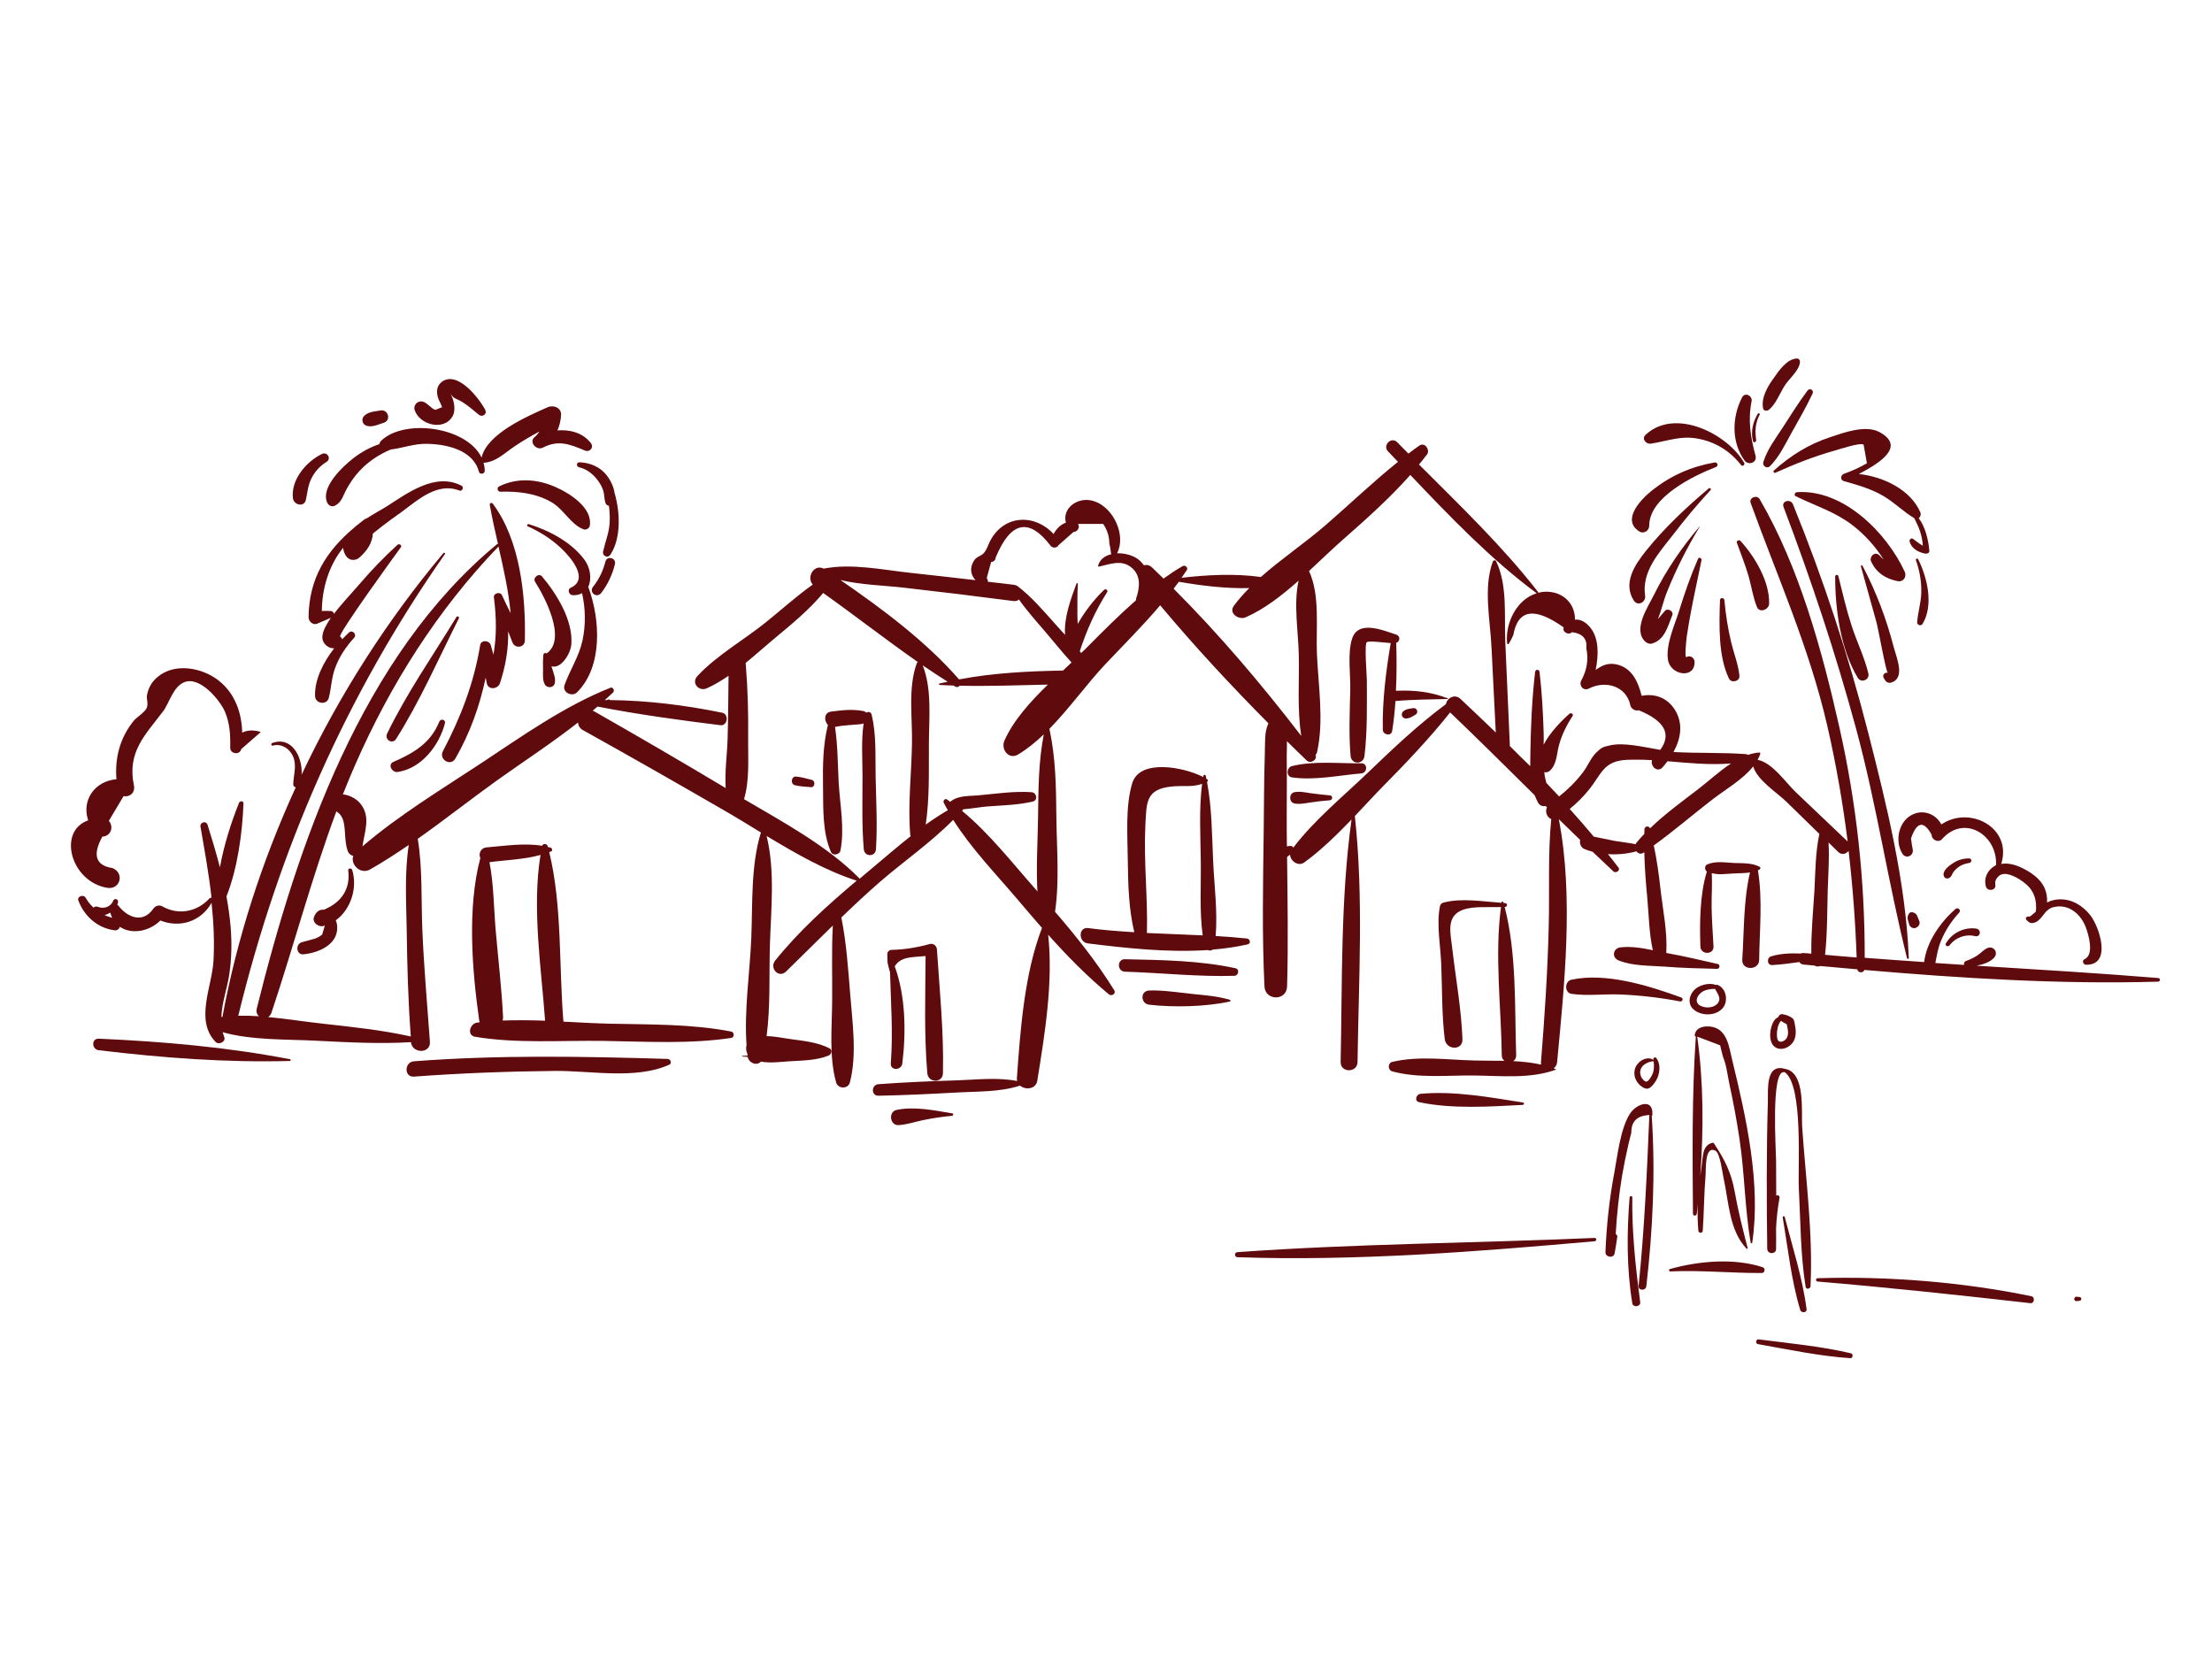 <?xml version="1.0" encoding="utf-8"?>
<!-- Generator: Adobe Illustrator 24.0.1, SVG Export Plug-In . SVG Version: 6.00 Build 0)  -->
<svg version="1.1" id="Layer_1" xmlns="http://www.w3.org/2000/svg" xmlns:xlink="http://www.w3.org/1999/xlink" x="0px" y="0px"
	 viewBox="0 0 140 105" style="enable-background:new 0 0 140 105;" xml:space="preserve">
<style type="text/css">
	.st0{fill:none;stroke:#F7941D;stroke-miterlimit:10;}
	.st1{fill:none;stroke:#E8BA5D;stroke-miterlimit:10;}
	.st2{fill:#FFFFFF;}
	.st3{fill:#231F20;}
	.st4{fill:#5F0A0D;}
</style>
<rect x="-114.07" y="-83.14" class="st0" width="345.66" height="250.45"/>
<g>
	<path class="st4" d="M68.86,59.71c2.44,0.3,5.05,0.59,7.57,0.42c0.11,0.05,0.24,0.04,0.33-0.03c0.75-0.06,1.49-0.17,2.21-0.33
		c0.22-0.05,0.15-0.35-0.05-0.37c-0.66-0.07-1.32-0.12-1.98-0.16c0.13-1.56-0.09-3.18-0.16-4.74c-0.08-1.68-0.07-3.37-0.39-5.02
		c0,0,0.01,0,0.01,0c0.07-0.03,0.06-0.13,0-0.16c-0.01-0.01-0.03-0.02-0.05-0.03c-0.01-0.07-0.03-0.13-0.04-0.2
		c-0.02-0.07-0.13-0.07-0.14,0c-0.01,0.03-0.01,0.06-0.01,0.09c-1.27-0.65-4.03-1.16-4.5,0.39c-0.45,1.48-0.29,3.41-0.28,4.94
		c0.02,1.51,0.06,3.02,0.41,4.49c-0.97-0.06-1.95-0.13-2.92-0.26C68.24,58.66,68.24,59.64,68.86,59.71z M72.49,52.26
		c0.08-1.45,0-2.31,1.66-2.48c0.79-0.08,1.27,0.06,1.93-0.17c-0.2,1.62-0.1,3.26-0.08,4.9c0.02,1.54-0.09,3.15,0.12,4.69
		c-1.17-0.06-2.35-0.09-3.53-0.15C72.65,56.79,72.38,54.53,72.49,52.26z"/>
	<path class="st4" d="M96.38,69.93c0.08,0,0.11-0.13,0.02-0.15c-2.09-0.33-4.39-0.75-6.5-0.55c-0.28,0.03-0.4,0.47-0.07,0.53
		C91.91,70.2,94.27,70.04,96.38,69.93z"/>
	<path class="st4" d="M58.69,67.92c0.05,0.63,0.98,0.65,0.99,0c0.06-2.6-0.21-5.23-0.38-7.82c-0.01-0.23-0.22-0.42-0.46-0.35
		c-0.8,0.22-1.59,0.35-2.42,0.37c-0.14,0-0.26,0.12-0.26,0.26c0.01,0.66-0.01,0.47,0.15,1.09c0,0.01,0.01,0.02,0.02,0.02
		c0.05,1.95,0.2,3.84,0.05,5.81c-0.04,0.48,0.68,0.46,0.73,0c0.24-1.99,0.21-4.24-0.48-6.14c0.38-0.64,1.16-0.57,1.95-0.65
		C58.57,62.98,58.48,65.47,58.69,67.92z"/>
	<path class="st4" d="M60.28,70.47c-1.1-0.19-2.43-0.46-3.54-0.22c-0.53,0.12-0.42,0.99,0.13,0.96c0.52-0.03,1.01-0.2,1.52-0.31
		c0.62-0.13,1.24-0.22,1.87-0.28C60.33,70.61,60.37,70.48,60.28,70.47z"/>
	<path class="st4" d="M46.29,65.29c-2.51-0.49-5.14-0.44-7.69-0.5c-0.96-0.02-1.95-0.08-2.94-0.13c-0.29-3.45-0.07-7.35-0.9-10.73
		c0.04-0.02,0.08-0.03,0.12-0.04c0.11-0.05,0.07-0.21-0.03-0.24c-0.06-0.02-0.11-0.03-0.17-0.04c-0.01-0.02-0.01-0.04-0.02-0.06
		c-0.04-0.16-0.29-0.18-0.35-0.02c-1.13-0.19-2.4,0.01-3.49,0.1c-0.42,0.03-0.54,0.41-0.42,0.68c-0.84,3.15-0.52,7.12-0.07,10.28
		c0.01,0.04,0.02,0.08,0.03,0.11c-0.05,0.01-0.11,0.01-0.16,0.02c-0.46,0.06-0.68,0.81-0.12,0.9c2.63,0.44,5.47,0.22,8.14,0.26
		c2.67,0.04,5.42,0.21,8.07-0.19C46.49,65.66,46.48,65.33,46.29,65.29z M31.81,64.59c0.02-0.07,0.03-0.13,0.03-0.21
		c-0.09-1.84-0.31-3.69-0.47-5.53c-0.12-1.41-0.12-2.88-0.39-4.28c1.02-0.14,2.19-0.17,3.23-0.46c-0.55,3.34,0.05,7.17,0.29,10.49
		C33.59,64.57,32.69,64.56,31.81,64.59z"/>
	<path class="st4" d="M42.25,67.02c-5.37-0.16-10.68-0.26-16.05,0.15c-0.62,0.05-0.63,1.02,0,0.97c2.97-0.22,5.94-0.33,8.92-0.36
		c2.29-0.02,5.1,0.56,7.23-0.39C42.55,67.31,42.44,67.02,42.25,67.02z"/>
	<path class="st4" d="M78.19,61.28c-2.26-0.49-4.69-0.52-6.99-0.57c-0.51-0.01-0.51,0.77,0,0.79c2.3,0.07,4.63,0.33,6.93,0.26
		C78.39,61.75,78.47,61.34,78.19,61.28z"/>
	<path class="st4" d="M77.84,63.28c-0.76-0.23-1.57-0.29-2.36-0.37c-0.9-0.09-1.83-0.25-2.74-0.22c-0.59,0.02-0.56,0.84,0,0.9
		c1.57,0.18,3.55,0.13,5.1-0.2C77.89,63.38,77.89,63.29,77.84,63.28z"/>
	<path class="st4" d="M55.16,45.21c-0.04-0.15-0.23-0.19-0.33-0.1c-0.05-0.05-0.11-0.1-0.21-0.11c-0.67-0.13-1.36-0.05-2.03,0.04
		c-0.44,0.06-0.45,0.58-0.19,0.84c-0.32,1.29-0.33,2.62-0.31,3.96c0.02,1.36-0.04,2.82,0.5,4.08c0.11,0.26,0.55,0.18,0.6-0.08
		c0.28-1.39-0.03-2.91-0.11-4.33c-0.06-1.18-0.06-2.35-0.23-3.5c0,0,0,0,0,0c0.55-0.12,1.09-0.12,1.65-0.18
		c0.06-0.01,0.11-0.02,0.16-0.05c-0.16,1.12-0.07,2.27-0.07,3.4c0,1.52-0.05,3.05,0.08,4.57c0.04,0.49,0.74,0.5,0.77,0
		c0.1-1.52,0.01-3.05-0.02-4.57C55.39,47.85,55.48,46.5,55.16,45.21z"/>
	<path class="st4" d="M51.38,49.36c-0.33-0.08-0.65-0.18-0.99-0.21c-0.32-0.03-0.38,0.48-0.07,0.55c0.32,0.08,0.67,0.09,1,0.12
		C51.58,49.85,51.63,49.43,51.38,49.36z"/>
	<path class="st4" d="M89.42,44.82c-0.09,0.02-0.19,0.03-0.28,0.05c-0.11,0.02-0.19,0.06-0.29,0.12c-0.11,0.07-0.16,0.21-0.11,0.33
		c0.06,0.13,0.18,0.17,0.31,0.15c0.11-0.02,0.2-0.04,0.3-0.1c0.08-0.05,0.16-0.09,0.24-0.14c0.1-0.05,0.14-0.18,0.09-0.28
		C89.63,44.84,89.53,44.8,89.42,44.82z"/>
	<path class="st4" d="M86.16,48.31c-1.41,0.02-3.03-0.17-4.4,0.18c-0.33,0.08-0.37,0.65,0,0.71c1.41,0.21,2.99-0.13,4.4-0.25
		C86.56,48.91,86.57,48.3,86.16,48.31z"/>
	<path class="st4" d="M84.17,50.34c-0.42-0.04-0.83-0.08-1.24-0.14c-0.34-0.05-0.67-0.13-1.01-0.06c-0.35,0.08-0.35,0.63,0,0.71
		c0.34,0.07,0.67-0.01,1.01-0.06c0.41-0.06,0.83-0.11,1.24-0.14C84.36,50.62,84.36,50.35,84.17,50.34z"/>
	<path class="st4" d="M109.76,55.28c0.33-0.02,0.67-0.01,1-0.06c-0.42,1.77-0.37,3.72-0.49,5.53c-0.04,0.68,1.06,0.69,1.07,0
		c0.02-1.85,0.23-3.83-0.08-5.67c0.04-0.02,0.08-0.03,0.12-0.06c0.05-0.03,0.05-0.12,0-0.15c-0.49-0.27-1.08-0.23-1.62-0.25
		c-0.58-0.03-1.17-0.14-1.71,0.09c-0.17,0.07-0.17,0.36-0.02,0.45c-0.45,1.46-0.46,3.26-0.41,4.75c0.02,0.53,0.85,0.53,0.83,0
		c-0.04-0.83-0.11-1.66-0.12-2.49c-0.01-0.71,0.05-1.44,0.01-2.16C108.79,55.39,109.28,55.3,109.76,55.28z"/>
	<path class="st4" d="M102.51,62.94c1.28,0.05,2.56,0.2,3.82,0.44c0.17,0.03,0.23-0.2,0.07-0.25c-2.03-0.74-4.77-1.6-6.95-1.12
		c-0.42,0.09-0.45,0.81,0,0.89C100.45,63.05,101.49,62.9,102.51,62.94z"/>
	<path class="st4" d="M88.35,43.72c0.05-1.01,0.05-2.02,0.02-3c0-0.01,0-0.02-0.01-0.03c0.25-0.07,0.29-0.43,0.02-0.52
		c-0.88-0.29-2.43-0.95-2.81,0.27c-0.29,0.93-0.09,2.22-0.11,3.2c-0.03,1.39-0.1,2.82,0.02,4.2c0.05,0.57,0.82,0.56,0.88,0
		c0.19-1.58,0.15-3.21,0.15-4.8c0-0.26-0.17-2.31,0-2.4c0.16-0.09,1.01,0.02,1.51,0.06c-0.3,1.77-0.54,3.69-0.5,5.49
		c0.01,0.32,0.53,0.43,0.59,0.08c0.1-0.62,0.17-1.26,0.21-1.9c1.1-0.1,2.21-0.1,3.31-0.13c0.02,0,0.02-0.03,0-0.04
		C90.55,43.78,89.49,43.67,88.35,43.72z"/>
	<path class="st4" d="M112.88,32.08c1.75,4.62,3.32,9.33,4.61,14.1c1.29,4.78,2.01,9.68,3.21,14.47c0.02,0.06,0.11,0.05,0.11-0.01
		c-0.19-4.8-1.39-9.64-2.57-14.27c-1.26-4.93-2.84-9.73-4.76-14.45C113.33,31.55,112.74,31.7,112.88,32.08z"/>
	<path class="st4" d="M120.55,36.18c-1.14-2.46-3.88-5.23-6.82-5.03c-0.13,0.01-0.21,0.2-0.07,0.26c1.21,0.59,2.47,0.98,3.56,1.81
		c0.81,0.62,1.47,1.36,2,2.2c-0.09-0.08-0.18-0.17-0.27-0.27c-0.27-0.29-0.67,0.08-0.52,0.4c0.34,0.71,0.9,1.07,1.66,1.23
		C120.46,36.86,120.7,36.51,120.55,36.18z"/>
	<path class="st4" d="M119.22,42.9c0.03,0.06,0.06,0.11,0.1,0.17c0.07,0.11,0.21,0.17,0.34,0.14c0.97-0.26,0.37-1.58,0.2-2.24
		c-0.47-1.81-1.11-3.51-1.98-5.16c-0.03-0.06-0.12-0.02-0.1,0.04c0.33,1.17,0.66,2.35,0.98,3.52c0.12,0.43,0.61,3.18,0.72,3.21
		C119.28,42.54,119.12,42.73,119.22,42.9z"/>
	<path class="st4" d="M116.35,36.46c-0.03-0.11-0.2-0.09-0.2,0.03c0,2.08,0.34,4.6,1.43,6.41c0.22,0.36,0.77,0.12,0.67-0.28
		c-0.25-1.04-0.74-2.02-1.07-3.05C116.85,38.55,116.61,37.5,116.35,36.46z"/>
	<path class="st4" d="M112.37,29.92c1.21-0.55,2.46-1.04,3.74-1.4c0.37-0.1,1.6-0.52,1.84-0.38c0.07,0.39,0.14,0.79,0.21,1.18
		c-0.46,0.27-0.95,0.49-1.46,0.67c-0.21,0.08-0.24,0.39,0,0.46c0.89,0.25,1.78,0.5,2.58,0.99c0.67,0.41,1.21,0.96,1.88,1.36
		c0.12,0.27,0.27,0.53,0.36,0.82c0.1,0.3,0.16,0.61,0.18,0.92c-0.23-0.12-0.41-0.29-0.63-0.44c-0.11-0.07-0.23,0.05-0.21,0.16
		c0.11,0.46,0.56,0.7,1,0.78c0.12,0.02,0.27-0.05,0.25-0.19c-0.06-0.65-0.24-1.49-0.67-2.05c0.1-0.08,0.16-0.24,0.1-0.38
		c-0.62-1.42-2.32-2.25-3.89-2.42c1.21-0.64,3.03-1.71,1.31-2.65c-0.88-0.48-2.26,0.03-3.1,0.31c-1.38,0.45-2.53,1.17-3.6,2.13
		C112.21,29.87,112.3,29.96,112.37,29.92z"/>
	<path class="st4" d="M111.6,29.26C111.6,29.26,111.6,29.26,111.6,29.26c-0.06,0.23,0.24,0.43,0.42,0.25
		c0.59-0.59,0.97-1.4,1.37-2.12c0.46-0.82,0.93-1.63,1.33-2.48c0.1-0.22-0.18-0.38-0.32-0.19c-0.56,0.75-1.06,1.55-1.57,2.34
		C112.38,27.75,111.84,28.46,111.6,29.26z"/>
	<path class="st4" d="M104.48,28.08c1.1-0.17,1.92-0.54,3.07-0.3c1.08,0.22,1.98,0.8,2.65,1.66c0.09,0.11,0.26-0.03,0.19-0.15
		c-1.07-1.84-4.37-3.51-6.24-1.77C103.88,27.77,104.18,28.12,104.48,28.08z"/>
	<path class="st4" d="M103.76,33.64c0.27,0.17,0.62-0.05,0.62-0.36c-0.01-1.8,2.76-3.15,4.22-3.72c0.18-0.07,0.11-0.32-0.08-0.29
		c-1.48,0.26-2.77,0.83-3.95,1.76C103.89,31.57,102.58,32.9,103.76,33.64z"/>
	<path class="st4" d="M104.12,37.7c-0.22-1.53,0.87-2.7,1.75-3.83c0.76-0.99,1.55-1.94,2.39-2.85c0.07-0.07-0.03-0.17-0.11-0.11
		c-1.43,1.21-2.81,2.5-3.98,3.96c-0.72,0.9-1.46,2.03-0.77,3.13C103.65,38.4,104.18,38.12,104.12,37.7z"/>
	<path class="st4" d="M107.58,33.33c0.01-0.01-0.01-0.02-0.01-0.01c-1.14,1.34-2.11,2.76-2.89,4.33c-0.38,0.77-1.35,2.18-0.56,2.95
		c0.12,0.12,0.31,0.18,0.47,0.12c0.78-0.25,0.96-1.07,1.25-1.78c0.11-0.26-0.3-0.48-0.47-0.27c-0.14,0.17-0.3,0.34-0.44,0.52
		c0.22-0.55,0.35-1.17,0.57-1.71C106.07,36.05,106.78,34.65,107.58,33.33z"/>
	<path class="st4" d="M107.05,38.57c0.2-1.04,0.43-2.07,0.64-3.11c0.03-0.13-0.17-0.23-0.22-0.09c-0.46,1.06-0.84,2.14-1.18,3.24
		c-0.28,0.91-0.88,2.19-0.72,3.16c0.16,0.98,1.72,1.22,1.68,0.11c-0.01-0.25-0.28-0.43-0.51-0.29c-0.14,0.09-0.01-1.11,0.02-1.33
		C106.85,39.69,106.94,39.13,107.05,38.57z"/>
	<path class="st4" d="M109.14,37.99c-0.02-0.18-0.28-0.18-0.28,0c-0.05,1.55-0.12,3.54,0.57,4.96c0.15,0.31,0.7,0.17,0.66-0.18
		c-0.07-0.72-0.35-1.4-0.52-2.11C109.36,39.78,109.22,38.89,109.14,37.99z"/>
	<path class="st4" d="M111.2,38.42c0.17,0.4,0.76,0.16,0.77-0.21c0.04-1.4-0.91-2.99-1.82-3.98c-0.09-0.09-0.27,0-0.22,0.13
		c0.25,0.68,0.52,1.37,0.73,2.07C110.85,37.08,110.94,37.78,111.2,38.42z"/>
	<path class="st4" d="M25.17,48.86c1.5-0.22,2.63-1.68,2.99-3.08c0.06-0.24-0.27-0.32-0.36-0.1c-0.54,1.35-1.63,1.99-2.9,2.54
		C24.51,48.4,24.82,48.91,25.17,48.86z"/>
	<path class="st4" d="M25.07,46.77c1.52-2.41,2.69-5.09,3.97-7.63c0.05-0.1-0.09-0.18-0.15-0.09c-1.48,2.43-3.15,4.82-4.39,7.38
		C24.32,46.82,24.84,47.13,25.07,46.77z"/>
	<path class="st4" d="M21.72,34.67c0.01,0.16,0.06,0.33,0.17,0.5c0.19,0.32,0.6,0.35,0.87,0.11c0.52-0.47,0.8-0.94,0.84-1.51
		c0.72-0.6,1.71-1.29,1.82-1.37c1.03-0.76,2.27-1.9,3.66-1.35c0.18,0.07,0.3-0.22,0.13-0.31c-1.65-0.85-3.38,0.44-4.75,1.32
		c-0.3,0.19-0.79,0.45-1.27,0.76c-0.03,0.01-0.06,0.01-0.09,0.03c-0.14,0.11-0.28,0.21-0.41,0.32c-0.1,0.07-0.19,0.15-0.28,0.23
		c-1.75,1.47-2.86,3.21-2.88,5.67c0,0.25,0.27,0.51,0.53,0.41c0.32-0.13,0.58-0.25,0.88-0.38c-0.1,0.15-0.19,0.29-0.27,0.44
		c-0.23,0.41-0.46,0.94-0.01,1.32c0.15,0.13,0.33,0.18,0.49,0.17c-0.69,0.89-1.24,1.98-1.21,3.02c0.01,0.49,0.74,0.61,0.87,0.12
		c0.16-0.63,0.17-1.27,0.4-1.89c0.26-0.72,0.69-1.35,1.2-1.91c0.2-0.22-0.11-0.54-0.33-0.33c-0.14,0.13-0.28,0.27-0.42,0.42
		c-0.03-0.07-0.07-0.13-0.13-0.17c-0.18-0.12,3.5-5.19,3.84-5.65c0.09-0.13-0.1-0.25-0.21-0.16c-0.88,0.8-1.69,1.65-2.46,2.55
		c-0.49,0.57-1.08,1.18-1.56,1.82c-0.02-0.09-0.1-0.18-0.21-0.18c-0.19-0.01-0.37,0-0.56,0C20.38,37.22,20.83,35.76,21.72,34.67z"/>
	<path class="st4" d="M36.93,33.5c0.15,0.06,0.38-0.06,0.4-0.23c0.18-1.15-1.31-2.08-2.23-2.47c-1.13-0.49-2.4-0.57-3.52-0.01
		c-0.16,0.08-0.08,0.34,0.09,0.33c1.12-0.03,2.22,0.09,3.21,0.65C35.68,32.22,36.11,33.19,36.93,33.5z"/>
	<path class="st4" d="M36.16,40.78c0.12-1.51-0.93-3.2-1.85-4.29c-0.2-0.25-0.61,0.07-0.44,0.34c0.6,0.94,2.03,3.63,0.72,4.53
		c0,0,0,0,0,0c-0.07-0.06-0.19-0.03-0.2,0.08c-0.03,0.33-0.03,0.66-0.02,0.99c0,0.31-0.04,0.62,0.12,0.9
		c0.14,0.24,0.56,0.21,0.62-0.08c0.07-0.32-0.06-0.59-0.15-0.9c-0.02-0.06-0.04-0.12-0.06-0.18C35.49,42.36,36.11,41.4,36.16,40.78z
		"/>
	<path class="st4" d="M36.52,43.82c1.64-1.63,1.48-4.62,0.71-6.68c0.24-0.49,0.13-1.21-0.23-1.7c-0.83-1.13-2.23-1.86-3.54-2.27
		c-0.08-0.02-0.14,0.1-0.06,0.14c0.8,0.36,1.54,0.83,2.17,1.44c0.56,0.54,1.74,1.91,0.55,2.45c-0.24,0.11-0.1,0.47,0.13,0.47
		c0.24,0.01,0.44-0.04,0.59-0.13c0.22,1,0.24,2.01,0.02,3.03c-0.23,1.01-0.79,1.84-1.13,2.79C35.57,43.82,36.2,44.13,36.52,43.82z"
		/>
	<path class="st4" d="M20.7,31.79c0.09,0.21,0.29,0.32,0.51,0.21c0.4-0.21,0.48-0.57,0.68-0.96c0.24-0.45,0.52-0.87,0.87-1.24
		c0.55-0.59,1.23-1.04,1.97-1.35c0.76-0.09,1.49-0.38,2.29-0.36c1.23,0.02,2.92,0.38,3.29,1.76c0.05,0.2,0.37,0.16,0.37-0.05
		c0-0.18-0.03-0.35-0.08-0.51c0.01,0,0.01,0,0.02,0c0.78-0.05,1.33-0.63,1.96-1.05c0.5-0.33,1.02-0.64,1.56-0.93
		c-0.08,0.13-0.18,0.25-0.3,0.35c-0.39,0.31,0.11,0.88,0.52,0.67c0.98-0.51,1.72-0.21,2.65,0.18c0.32,0.14,0.61-0.2,0.37-0.49
		c-0.52-0.64-1.31-0.84-2.1-0.78c0.13-0.29,0.21-0.61,0.23-0.97c0.03-0.48-0.5-0.66-0.86-0.49c-1.22,0.54-3.83,1.66-4.17,3.18
		c-0.95-1.98-4.95-2.48-6.38-1.04c-0.05,0.06-0.08,0.12-0.09,0.19c-0.59,0.2-1.15,0.5-1.67,0.91C21.67,29.55,20.3,30.83,20.7,31.79z
		"/>
	<path class="st4" d="M19.36,31.63c0.1-0.45,0.13-0.91,0.34-1.33c0.22-0.45,0.55-0.81,0.97-1.07c0.32-0.2,0.04-0.66-0.29-0.5
		c-0.99,0.48-1.98,1.63-1.84,2.8C18.58,31.95,19.25,32.14,19.36,31.63z"/>
	<path class="st4" d="M36.64,29.57c0.54,0.13,0.93,0.46,1.25,0.91c0.13,0.19,0.24,0.39,0.3,0.61c0.07,0.24,0.05,0.5,0.13,0.74
		c0.03,0.1,0.12,0.17,0.22,0.18c0.05,0.38,0.07,0.76,0.04,1.15c-0.05,0.62-0.28,1.15-0.41,1.75c-0.06,0.28,0.3,0.44,0.46,0.2
		c0.7-1.07,0.61-2.69,0.28-3.87c0-0.01-0.01-0.01-0.01-0.01c-0.05-0.43-0.28-0.87-0.52-1.17c-0.4-0.51-1.05-0.78-1.69-0.8
		C36.49,29.23,36.45,29.52,36.64,29.57z"/>
	<path class="st4" d="M38.06,37.52c0.41-0.54,0.7-1.16,0.86-1.82c0.09-0.39-0.5-0.55-0.6-0.16c-0.15,0.58-0.4,1.12-0.78,1.59
		C37.25,37.49,37.77,37.9,38.06,37.52z"/>
	<path class="st4" d="M28.64,26.35c0.21-0.35,0.11-0.92-0.05-1.27c-0.13-0.3-0.03-0.06,0.08,0.04c0.12,0.11,0.43,0.22,0.57,0.31
		c0.38,0.24,0.73,0.54,1.07,0.82c0.22,0.18,0.54-0.04,0.4-0.31c-0.39-0.74-1.76-2.51-2.75-1.77c-0.34,0.26-0.35,0.66-0.23,1.03
		c0.03,0.09,0.08,0.18,0.12,0.27c0.05,0.1,0.09,0.2,0.13,0.3c-0.14,0.06-0.28,0.11-0.42,0.17c-0.25-0.05-0.5-0.44-0.8-0.52
		c-0.31-0.09-0.61,0.21-0.52,0.52C26.53,26.88,28.09,27.31,28.64,26.35z"/>
	<path class="st4" d="M23.12,26.91c0.36,0.19,0.8-0.04,1.16-0.15c0.5-0.15,0.29-0.88-0.21-0.78c-0.37,0.07-0.85,0.08-1.08,0.42
		C22.88,26.56,22.95,26.82,23.12,26.91z"/>
	<path class="st4" d="M18.36,67.04c-4-0.77-8.04-1.12-12.11-1.3c-0.48-0.02-0.45,0.68,0,0.73c4.02,0.48,8.04,0.79,12.09,0.68
		C18.41,67.15,18.42,67.06,18.36,67.04z"/>
	<path class="st4" d="M136.6,61.9c-3.83-0.31-7.67-0.54-11.5-0.78c0.43-0.08,0.87-0.23,1.12-0.52c0.28-0.33-0.06-0.77-0.45-0.59
		c-0.23,0.11-0.41,0.32-0.62,0.46c-0.23,0.15-0.46,0.26-0.72,0.35c-0.11,0.04-0.15,0.15-0.12,0.25c-0.61-0.04-1.22-0.08-1.82-0.12
		c0.09-0.46,0.16-0.92,0.35-1.38c0.27-0.67,0.67-1.28,1.16-1.81c0.14-0.15-0.07-0.36-0.23-0.23c-0.95,0.82-1.83,2.07-1.99,3.36
		c-1.25-0.08-2.51-0.18-3.76-0.27c0.01-4.91-0.52-9.78-1.6-14.57c-1.09-4.84-2.53-10.14-5.05-14.46c-0.17-0.29-0.69-0.1-0.57,0.24
		c1.71,4.71,3.7,9.14,4.84,14.06c0.56,2.43,0.99,4.89,1.3,7.37c-1.1-1.04-2.19-2.09-3.29-3.13c-0.65-0.62-1.47-1.86-2.41-2.04
		c0.07-0.12,0.13-0.25,0.17-0.38c0.01-0.04-0.02-0.09-0.06-0.08c-0.24,0.01-0.48,0.07-0.72,0.15c-0.04-0.03-0.08-0.05-0.13-0.05
		c-1.5-0.11-3.01-0.05-4.51-0.13c-0.02,0-0.05-0.01-0.07-0.01c0.45-0.82,0.63-1.77,0.1-2.64c-0.49-0.81-1.31-1.07-2.12-0.91
		c-0.21-0.85-0.58-1.72-1.51-1.97c-0.6-0.16-1,0.05-1.4,0.33c0.19-0.92,0.22-1.98-0.33-2.67c-0.29-0.36-0.63-0.55-0.98-0.51
		c0.02-0.95-0.68-1.75-1.78-1.77c-0.19,0-0.37,0.02-0.55,0.07c0.01-0.02,0.01-0.05-0.01-0.06c-2.24-2.88-4.93-5.46-7.53-8.06
		c0.16-0.19,0.31-0.38,0.46-0.58c0.03-0.02,0.05-0.05,0.06-0.08c0,0,0,0,0.01-0.01c0,0,0,0,0,0c0.16-0.29-0.17-0.77-0.52-0.52
		c-0.23,0.16-0.46,0.33-0.68,0.5c-0.24-0.24-0.48-0.48-0.71-0.72c-0.37-0.38-0.95,0.2-0.58,0.58c0.21,0.22,0.42,0.44,0.63,0.66
		c-1.57,1.26-3.04,2.67-4.55,3.98c-1.27,1.11-2.81,2.14-4.13,3.31c-1.62-0.23-3.39-0.14-5.02,0.05c0.11-0.16,0.22-0.32,0.33-0.48
		c0.11-0.16-0.1-0.35-0.26-0.26c-0.42,0.24-0.82,0.51-1.21,0.79c-0.24-0.23-0.48-0.47-0.72-0.7c-0.17-0.16-0.36-0.19-0.52-0.14
		c-0.11-0.15-0.24-0.29-0.39-0.4c-0.32-0.23-0.83-0.38-1.31-0.36c0.59-1.13-0.22-2.88-1.43-3.29c-1-0.35-2.06,0.4-1.81,1.35
		c-0.35,0.13-0.58,0.37-0.78,0.72c-1.15-1.27-3.12-1.26-4.01,0.43c-0.17,0.33-0.19,0.52-0.4,0.77c-0.19,0.22-0.46,0.21-0.63,0.49
		c-0.29,0.46-0.2,0.9,0.1,1.23c-1.36-0.16-2.73-0.31-4.09-0.46c-1.78-0.19-3.74-0.62-5.52-0.27c-0.6-0.31-1.11,0.53-0.69,1.01
		c-1.03,0.73-1.98,1.59-2.96,2.38c-1.4,1.13-3.13,2.1-4.35,3.42c-0.39,0.43,0.1,0.98,0.59,0.77c0.48-0.21,0.94-0.49,1.39-0.8
		c-0.02,1.33-0.02,2.66-0.06,3.99c-0.03,1.02-0.19,2.09-0.12,3.12c-2.75-1.65-5.52-3.26-8.31-4.85c-0.04-0.02-0.07-0.03-0.11-0.05
		c0.1-0.09,0.21-0.17,0.31-0.26c2.56,0.5,5.19,0.86,7.78,1.18c0.45,0.06,0.55-0.7,0.11-0.79c-2.29-0.47-4.74-0.78-7.11-0.8
		c-0.01-0.03-0.04-0.05-0.08-0.04c-0.04,0.01-0.07,0.03-0.11,0.04c-0.04,0-0.09,0-0.13,0c0.17-0.16,0.35-0.32,0.52-0.48
		c0.12-0.12,0-0.37-0.17-0.3c-2.91,1.16-5.6,3.07-8.2,4.79c-2.5,1.65-5.21,3.29-7.49,5.25c0.13-0.94,0.55-1.88-0.14-2.72
		c-0.23-0.28-0.68-0.54-1.1-0.57c0.25-0.64,0.52-1.28,0.8-1.92c2.22-5.06,5.21-9.78,9.05-13.77c0.32,1.4,0.63,2.78,0.77,4.22
		c-0.19-0.37-0.37-0.75-0.55-1.14c-0.11-0.24-0.55-0.13-0.51,0.14c0.16,1.28,0.18,2.44-0.03,3.63c-0.06-0.2-0.11-0.41-0.17-0.61
		c-0.09-0.31-0.61-0.35-0.67,0c-0.39,2.4-1.23,4.57-2.36,6.72c-0.27,0.52,0.49,0.98,0.79,0.46c0.93-1.61,1.54-3.33,1.92-5.12
		c0.02,0.12,0.05,0.24,0.07,0.36c0.09,0.44,0.7,0.37,0.83,0c0.36-1.09,0.55-2.19,0.52-3.29c0.09,0.23,0.18,0.46,0.27,0.69
		c0.15,0.42,0.78,0.36,0.79-0.11c0.06-2.82-0.29-6.33-2.03-8.66c-0.07-0.09-0.21-0.04-0.19,0.08c0.15,0.84,0.33,1.66,0.52,2.47
		c-0.02,0-0.05,0-0.07,0.02c-8.55,7.08-12.6,18.93-15.2,29.39c-0.05,0.21,0.02,0.38,0.14,0.48c-0.44-0.03-0.88-0.04-1.31-0.03
		c2.58-10.57,6.82-20.28,13.08-29.22c0.04-0.05-0.05-0.12-0.09-0.07c-3.55,4.23-6.59,8.97-8.98,14.03c0.07-1.11-0.62-2.46-1.86-2
		c-0.1,0.04-0.06,0.19,0.04,0.16c0.64-0.17,1.23,0.32,1.36,0.94c0.11,0.52-0.06,1-0.07,1.52c0,0.1,0.07,0.16,0.16,0.18
		c-2.13,4.65-3.72,9.55-4.64,14.53c-0.02,0-0.05,0-0.07,0.01c0.03-0.9,0.37-1.82,0.5-2.69c0.15-1,0.17-1.98,0.09-2.99
		c-0.06-0.67-0.15-1.32-0.27-1.97c0.01-0.02,0.02-0.03,0.03-0.05c0.68-1.76,0.98-3.94,1.05-5.82c0.01-0.17-0.22-0.17-0.28-0.04
		c-0.5,1.25-0.96,2.68-1.21,4.09c-0.23-0.9-0.5-1.79-0.78-2.69c-0.09-0.29-0.5-0.17-0.45,0.12c0.26,1.49,0.53,2.99,0.7,4.5
		c-0.04-0.02-0.09-0.01-0.14,0.04c-0.77,0.85-1.97,1.07-2.97,0.5c-0.21-0.12-0.45-0.04-0.58,0.15c-0.67,0.96-1.65,0.53-2.21-0.2
		c-0.02-0.03-0.04-0.05-0.07-0.06c0.02-0.05,0.04-0.1,0.05-0.16c0.04-0.2-0.24-0.28-0.31-0.08c-0.14,0.37-0.59,0.53-0.95,0.38
		c-0.11-0.05-0.22-0.02-0.29,0.05c-0.19-0.18-0.36-0.38-0.5-0.63C5.28,56.58,4.86,56.74,4.96,57c0.38,1,1.23,1.75,2.3,1.88
		c0.17,0.02,0.28-0.09,0.33-0.22c0.73,0.5,1.86,0.3,2.56-0.4c1.23,0.49,2.57,0.07,3.24-1.12c0.13,1.23,0.19,2.46,0.12,3.7
		c-0.1,1.63-1.18,3.74,0.13,5.1c0.21,0.22,0.68-0.01,0.55-0.32c-0.04-0.1-0.07-0.2-0.1-0.29c1.86,0.52,4.03,0.44,5.95,0.54
		c2,0.1,3.98,0.21,5.97,0.09c0.08,0.74,1.25,0.74,1.2-0.02c-0.17-2.37-0.38-4.72-0.48-7.1c-0.08-1.9,0.02-3.87-0.29-5.75
		c1.7-1.2,3.36-2.51,5.02-3.7c1.68-1.2,3.47-2.36,5.12-3.66c0.02,0.19,0.11,0.37,0.33,0.49c2.99,1.66,5.96,3.36,8.92,5.07
		c0.77,0.44,1.54,0.92,2.33,1.4c-0.65,2.11-0.52,4.49-0.61,6.68c-0.09,2.19-0.46,4.57-0.3,6.78c-0.05,0.17-0.03,0.37,0.05,0.54
		c0,0.04,0.01,0.08,0.01,0.12c-0.11,0.01-0.22,0.01-0.33,0.02c-0.02,0-0.02,0.04,0,0.04c0.11,0.01,0.23,0.02,0.34,0.02
		c0.08,0.4,0.59,0.59,0.84,0.3c0.58,0.11,1.21,0.02,1.81-0.02c0.82-0.05,1.7-0.05,2.47-0.36c0.18-0.07,0.27-0.35,0.06-0.46
		c-0.74-0.38-1.62-0.47-2.44-0.58c-0.52-0.07-1.03-0.19-1.54-0.19c0.25-1.91,0.15-3.94,0.21-5.82c0.07-2.23,0.33-4.66-0.21-6.85
		c1.84,1.11,3.74,2.2,5.7,2.83c-1.84,1.55-3.67,3.2-5.16,5.06c-0.38,0.48,0.23,1.14,0.69,0.69c1-0.97,1.97-1.95,2.96-2.91
		c-0.08,1.57-0.03,3.16-0.04,4.73c-0.01,1.7-0.21,3.55,0.25,5.2c0.12,0.42,0.76,0.43,0.87,0c0.46-1.77,0.16-3.78,0.02-5.59
		c-0.13-1.62-0.24-3.26-0.56-4.85c0.8-0.77,1.61-1.53,2.45-2.26c1.49-1.29,3.22-2.49,4.63-3.92c1.14,1.81,2.68,3.4,4.05,5.01
		c0.52,0.62,1.05,1.23,1.57,1.83c-1.12,2.9-1.37,6.47-1.59,9.51c0,0.07,0,0.13,0.02,0.18c-1.25-0.25-2.61-0.08-3.88-0.04
		c-1.63,0.05-3.27,0.12-4.9,0.24c-0.46,0.03-0.48,0.74,0,0.73c1.63-0.03,3.27-0.11,4.9-0.2c1.35-0.08,2.78-0.02,4.06-0.44
		c0.34,0.29,1,0.23,1.09-0.3c0.47-2.91,1.02-6.25,0.69-9.25c1.19,1.33,2.44,2.61,3.84,3.77c0.18,0.15,0.48-0.04,0.34-0.26
		c-1.11-1.79-2.39-3.39-3.75-4.97c0-0.01,0.01-0.01,0.01-0.02c0.28-1.96,0.1-4,0.08-5.98c-0.02-1.94-0.04-3.7-0.44-5.57
		c1.26-1.29,2.39-2.87,3.53-4.08c1.16-1.23,2.38-2.44,3.48-3.74c2.15,2.57,4.48,5.08,6.85,7.47c-0.27,0.58-0.2,1.21-0.23,2.02
		C80,49.42,80,51.05,79.98,52.68c-0.04,3.24-0.11,6.52,0.05,9.76c0.05,0.91,1.4,0.92,1.43,0c0.08-2.73,0.03-5.46,0-8.2
		c0.06-0.05,0.13-0.1,0.19-0.15c0.01,0.4,0.52,0.77,0.89,0.5c1.08-0.78,2.05-1.74,3-2.72c-0.7,5.06-0.58,10.25-0.69,15.35
		c-0.01,0.69,1.06,0.69,1.07,0c0.07-5.17,0.39-10.42-0.17-15.57c0.6-0.63,1.18-1.27,1.77-1.87c1.48-1.5,2.95-3.04,4.26-4.69
		c1.8,1.72,3.57,3.48,5.35,5.24c0.06,0.15,0.13,0.31,0.21,0.46c0.11,0.21,0.31,0.26,0.48,0.22c0.03,0.03,0.06,0.06,0.09,0.09
		c-0.14,0.28,0.01,0.64,0.27,0.74c-0.22,2.25-0.1,4.57-0.16,6.82c-0.07,2.86-0.26,5.72-0.49,8.57c0,0.05,0,0.1,0.01,0.15
		c-0.58-0.13-1.17-0.19-1.77-0.22c0.11-0.07,0.19-0.18,0.19-0.36c-0.1-3.02,0.04-6.44-0.73-9.4c0.01,0,0.02,0,0.03,0
		c0.16-0.01,0.16-0.24,0-0.24c-0.03,0-0.06,0-0.1-0.01c0-0.02-0.01-0.03-0.01-0.05c-0.01-0.05-0.1-0.06-0.11,0c0,0.01,0,0.03,0,0.04
		c-1.19-0.08-2.56-0.32-3.69-0.01c-0.1,0.03-0.19,0.11-0.21,0.21c-0.24,1.15,0.04,2.56,0.08,3.74c0.06,1.56,0.03,3.14,0.22,4.69
		c0.09,0.7,1.15,0.74,1.12,0c-0.07-1.9-0.42-3.81-0.64-5.7c-0.11-1.01-0.44-2.1,0.7-2.5c0.64-0.22,1.63-0.14,2.38-0.16
		c-0.41,3.03,0.01,6.35,0.05,9.39c0,0.16,0.07,0.27,0.17,0.34c-0.64-0.01-1.28,0-1.9-0.02c-1.71-0.04-3.53-0.31-5.2,0.09
		c-0.3,0.07-0.29,0.52,0,0.6c1.66,0.45,3.49,0.24,5.2,0.26c1.7,0.02,3.51,0.22,5.13-0.36c0.03-0.01,0.03-0.04,0-0.05
		c-0.04-0.02-0.08-0.03-0.12-0.04c0.11-0.08,0.2-0.21,0.22-0.38c0.46-4.88,1.06-10.48,0.11-15.39c0.45,0.44,0.9,0.87,1.35,1.31
		c-0.05,0.21,0.04,0.49,0.28,0.58c0.16,0.07,0.34,0.12,0.51,0.17c0.44,0.41,0.87,0.83,1.31,1.24c0.16,0.15,0.47-0.06,0.32-0.25
		c-0.21-0.28-0.44-0.56-0.66-0.84c0.61,0.04,1.24-0.02,1.8-0.18c0.1,0.14,0.28,0.21,0.47,0.08c0.01-0.01,0.02-0.01,0.03-0.02
		c0.02,0.97,0.1,1.94,0.19,2.92c0.1,1.08,0.11,2.21,0.35,3.28c-0.68-0.14-1.38-0.26-2.05-0.18c-0.48,0.06-0.57,0.65-0.11,0.83
		c0.9,0.36,1.97,0.32,2.93,0.39c1.09,0.09,2.19,0.11,3.29,0.14c0.18,0.01,0.22-0.27,0.04-0.31c-1.07-0.24-2.14-0.5-3.22-0.69
		c-0.01,0-0.02,0-0.03-0.01c0.08-1.33-0.22-2.75-0.37-4.07c-0.1-0.92-0.23-1.83-0.42-2.73c1.29-0.93,2.5-1.98,3.75-2.94
		c0.78-0.6,1.88-1.23,2.54-2.06c0.28,0.89,1.47,1.62,2.1,2.23c0.7,0.68,1.39,1.36,2.09,2.04c-0.25,1.16-0.25,2.36-0.31,3.54
		c-0.08,1.34-0.22,2.7-0.2,4.04c-0.16-0.02-0.33-0.03-0.49-0.04c-0.07-0.01-0.12,0.01-0.17,0.03c-0.65-0.03-1.3,0-1.89,0.18
		c-0.29,0.09-0.25,0.57,0.07,0.55c0.57-0.03,1.14-0.11,1.72-0.19c0.06,0.09,0.15,0.15,0.28,0.16c0.23,0.02,0.45,0.04,0.68,0.06
		c0.11,0.07,0.24,0.08,0.36,0.03c0.78,0.07,1.57,0.14,2.35,0.21c0.04,0.24,0.38,0.25,0.45,0.04c6.19,0.53,12.41,0.92,18.61,0.74
		C136.74,62.1,136.73,61.91,136.6,61.9z M6.98,57.76c0.03,0.12,0.07,0.23,0.12,0.33c-0.17-0.05-0.32-0.1-0.48-0.17
		C6.75,57.88,6.87,57.83,6.98,57.76z M25.74,58.82c0.03,2.26,0.09,4.53,0.26,6.78c-1.84-0.41-3.69-0.6-5.57-0.81
		c-1.11-0.12-2.29-0.31-3.46-0.42c0.09-0.06,0.16-0.14,0.21-0.27c1.42-4.25,2.55-8.56,4.11-12.75c0.22,0.15,0.37,0.33,0.45,0.64
		c0.15,0.61,0.05,1.23,0.26,1.85c0.07,0.2,0.21,0.3,0.36,0.33c-0.2,0.55,0.46,1.2,1.06,0.86c0.83-0.47,1.64-1,2.45-1.55
		C25.6,55.24,25.71,57.07,25.74,58.82z M57.25,37.2c2.3,0.26,4.59,0.54,6.89,0.84c0.15,0.02,0.27-0.02,0.35-0.1
		c0.49,0.7,1.07,1.35,1.63,2c0.56,0.65,1.11,1.35,1.7,1.99c-0.18,0.17-0.36,0.34-0.54,0.51c-2.2,0.04-4.42,0.15-6.58,0.56
		c-2.07-2.38-4.86-4.47-7.51-6.29C54.49,37.02,55.95,37.05,57.25,37.2z M55.03,55.09c-0.21,0.17-0.42,0.35-0.63,0.53
		c0-0.01-0.01-0.03-0.02-0.04c-2.01-2.03-4.8-3.54-7.29-5c0.36-1.2,0.25-2.58,0.26-3.81c0.02-1.58-0.02-3.15-0.15-4.73
		c0-0.03-0.01-0.05-0.01-0.08c0.64-0.52,1.26-1.08,1.85-1.57c1.06-0.88,2.17-1.79,3.06-2.86c2,1.42,3.97,2.96,5.99,4.37
		c-0.03,0.02-0.06,0.05-0.07,0.09c-0.56,1.55-0.27,3.42-0.3,5.06c-0.03,1.91-0.27,3.88-0.11,5.78c0,0.03,0.02,0.06,0.03,0.09
		C56.74,53.63,55.87,54.39,55.03,55.09z M65.56,56.3c-1.49-1.68-2.93-3.54-4.67-4.98c0.03-0.03,0.06-0.07,0.08-0.1
		c0.52-0.04,1.06-0.14,1.54-0.18c0.95-0.07,1.94-0.09,2.86-0.31c0.34-0.08,0.24-0.57-0.08-0.59c-1.11-0.08-2.27,0.1-3.38,0.2
		c-0.58,0.05-1.31,0-1.77,0.41c-0.07-0.05-0.13-0.1-0.2-0.15c-0.13-0.09-0.27,0.08-0.21,0.21c0.08,0.16,0.17,0.31,0.26,0.47
		c-0.48,0.28-0.94,0.58-1.4,0.91c0.25-1.69,0.19-3.46,0.2-5.15c0.01-1.6,0.2-3.42-0.39-4.93c0.52,0.36,1.05,0.7,1.58,1.04
		c-0.17,0.04-0.35,0.07-0.52,0.11c-0.05,0.01-0.04,0.09,0.01,0.09c0.29,0.02,0.59,0.03,0.89,0.04c0.03,0.02,0.06,0.04,0.09,0.06
		c0.11,0.07,0.22,0.03,0.29-0.05c1.86,0.04,3.72-0.03,5.58-0.07c-1.13,1.1-2.19,2.28-2.75,3.55c-0.24,0.55,0.28,1.23,0.87,0.87
		c0.57-0.34,1.11-0.78,1.62-1.27c-0.33,1.74-0.34,3.4-0.36,5.21c-0.02,1.57-0.13,3.17-0.04,4.75C65.64,56.38,65.6,56.34,65.56,56.3z
		 M68.85,40.92c-0.13,0.14-0.28,0.27-0.42,0.41c-0.03-0.04-0.06-0.07-0.09-0.11c0.43-1.32,0.98-2.56,1.73-3.74
		c0.08-0.12-0.09-0.24-0.19-0.15c-0.66,0.64-1.22,1.37-1.67,2.16c-0.01-0.2-0.02-0.4-0.02-0.6c0-0.65-0.01-1.29,0.03-1.94
		c0-0.06-0.07-0.06-0.09-0.01c-0.34,0.92-0.81,2.17-0.72,3.24c-0.2-0.22-0.41-0.44-0.6-0.66c-0.76-0.85-1.52-1.75-2.43-2.44
		c-0.03-0.02-0.05-0.03-0.08-0.03c-0.05-0.02-0.1-0.04-0.16-0.04c-0.54-0.07-1.08-0.13-1.62-0.19c0.01-0.08-0.01-0.16-0.07-0.23
		c0.09-0.34,0.19-0.68,0.28-1.02c0.17-0.01,0.28-0.13,0.29-0.29c0.94-2.27,2.09-2.53,3.45-0.77c0.1,0.19,0.42,0.2,0.52,0
		c0.32-0.28,0.64-0.56,0.95-0.84c0.25,0,0.43-0.29,0.29-0.51c0.53,0,1.06,0,1.59,0c0.26,0.38,0.39,0.79,0.39,1.24
		c0.11,0.42,0.06,0.43,0.12,0.68c-0.39,0.09-0.71,0.31-0.83,0.72c-0.01,0.04,0.02,0.06,0.06,0.06c0.7-0.15,1.4-0.46,2.04,0.05
		c0.63,0.51,0.54,1.28,0.31,1.96c-0.01,0.04-0.01,0.08-0.01,0.12C70.84,38.92,69.84,39.92,68.85,40.92z M74.28,37.26
		c0.11-0.15,0.22-0.29,0.33-0.44c1.43,0.25,2.99,0.44,4.46,0.4c-0.35,0.35-0.68,0.72-0.97,1.11c-0.37,0.49,0.31,0.93,0.74,0.74
		c1.17-0.51,2.29-1.38,3.35-2.32c-0.33,1.47-0.02,3.2,0.01,4.66c0.04,1.68-0.11,3.49,0.16,5.17C79.89,43.36,77.16,40.14,74.28,37.26
		z M95.55,47.21c0-0.01,0.01-0.03,0.01-0.04c-0.1-2.19-0.19-4.38-0.29-6.57c-0.07-1.66,0.15-3.56-0.58-5.08
		c-0.05-0.1-0.18-0.06-0.21,0.03c-0.61,1.66-0.16,3.7-0.08,5.44c0.09,1.79,0.18,3.58,0.27,5.37c-0.75-0.72-1.49-1.43-2.24-2.13
		c-0.36-0.34-0.86-0.04-0.91,0.33c-1.75,1.3-3.34,2.8-4.91,4.31c-1.59,1.53-3.41,3.01-4.75,4.77c-0.05-0.07-0.13-0.12-0.25-0.1
		c-0.05,0.01-0.11,0.02-0.16,0.03c0-0.3-0.01-0.6-0.01-0.9c-0.01-1.51,0.02-3.01,0-4.52c-0.01-0.43,0.02-0.84,0.01-1.24
		c0.42,0.41,0.83,0.82,1.25,1.22c0.25,0.24,0.7-0.05,0.56-0.35c0.05-0.05,0.08-0.1,0.1-0.18c0.44-1.98,0.08-4.18-0.01-6.2
		c-0.07-1.67,0.21-3.72-0.5-5.26c0.72-0.66,1.41-1.34,2.07-1.92c1.49-1.31,3.01-2.66,4.34-4.16c2.51,2.64,5.1,5.34,8,7.49
		c-1.28,0.38-2.01,1.92-1.87,3.17c0.01,0.05,0.08,0.08,0.1,0.03c0.11-0.18,0.21-0.37,0.29-0.56c0.29-1.63,1.35-1.79,3.19-0.48
		c-0.11,0.29,0.31,0.52,0.52,0.3c0.68,0.09,0.98,0.43,0.91,1.02c0.15,0.71,0.04,1.39-0.33,2.06c-0.14,0.32,0.15,0.66,0.49,0.49
		c1.02-0.53,2.37-0.19,2.63,1.07c0.04,0.2,0.32,0.38,0.52,0.3c1.65,0.67,2.1,1.51,1.37,2.51c-1.07-0.18-2.28-0.48-3.15-0.29
		c-0.48,0.11-0.54,0.11-0.9,0.46c-0.34,0.33-0.55,0.87-0.84,1.25c-0.46,0.6-0.95,1.08-1.51,1.53c-0.27-0.29-0.54-0.58-0.81-0.86
		c-0.06-0.22-0.11-0.45-0.13-0.68c0.11,0.03,0.24,0.01,0.34-0.08c0.45-0.39,0.44-1.05,0.58-1.59c0.18-0.68,0.49-1.3,0.87-1.88
		c0.08-0.12-0.09-0.23-0.19-0.15c-0.47,0.41-1.23,1.17-1.64,1.96c0-0.26,0.01-0.52,0-0.77c-0.04-1.28-0.11-2.56-0.26-3.83
		c-0.02-0.18-0.26-0.18-0.28,0c-0.2,1.7-0.27,3.4-0.3,5.11c0,0.29-0.01,0.58-0.01,0.85C96.41,48.07,95.98,47.64,95.55,47.21z
		 M107.45,49.97c-1.02,0.78-2.09,1.56-3.02,2.46c-0.06-0.19-0.34-0.14-0.35,0.05c-0.01,0.1,0,0.2-0.01,0.3
		c-0.17,0.18-0.34,0.36-0.5,0.56c-0.02,0.03-0.03,0.06-0.05,0.09c-0.45-0.09-0.9-0.14-1.34-0.21c-0.44-0.08-0.87-0.19-1.31-0.27
		c-0.49-0.59-1-1.17-1.52-1.75c0.44-0.36,0.84-0.75,1.21-1.21c0.82-1.02,0.92-1.83,2.42-1.9c0.53-0.02,1.05-0.01,1.58,0.02
		c-0.12,0.39,0.35,0.82,0.67,0.45c0.11-0.12,0.21-0.25,0.31-0.38c1.34,0.11,2.67,0.25,4.02,0.14
		C108.8,48.82,108.08,49.49,107.45,49.97z M115.68,56.3c0.03-0.99,0.11-1.99,0.05-2.98c0.2,0.2,0.41,0.4,0.61,0.6
		c0.23,0.22,0.52,0.12,0.66-0.07c0.26,2.24,0.43,4.49,0.51,6.75c-0.67-0.05-1.34-0.11-2-0.17C115.66,59.06,115.64,57.67,115.68,56.3
		z"/>
	<path class="st4" d="M111.95,25.94c0.45-0.37,0.69-1.03,0.99-1.51c0.28-0.45,0.91-0.95,0.98-1.48c0.02-0.12-0.05-0.27-0.2-0.26
		c-0.63,0.03-1.13,0.77-1.46,1.24c-0.38,0.52-0.81,1.25-0.67,1.92C111.62,26.01,111.83,26.03,111.95,25.94z"/>
	<path class="st4" d="M111.15,27.86c-0.08-0.58-0.06-1.09,0.22-1.61c0.04-0.07-0.07-0.14-0.11-0.07c-0.31,0.5-0.47,1.15-0.31,1.73
		C110.98,28.05,111.16,27.99,111.15,27.86z"/>
	<path class="st4" d="M111.11,28.84c-0.32-1.17-0.49-2.23-0.25-3.44c0.07-0.35-0.42-0.6-0.6-0.25c-0.64,1.23-0.69,2.83,0.15,3.99
		C110.65,29.48,111.23,29.29,111.11,28.84z"/>
	<path class="st4" d="M121.68,39.49c0.72-1.19,0.3-2.94-0.28-4.1c-0.04-0.08-0.17-0.02-0.14,0.06c0.24,0.68,0.36,1.36,0.34,2.08
		c-0.02,0.64-0.22,1.24-0.26,1.87C121.34,39.58,121.6,39.63,121.68,39.49z"/>
	<path class="st4" d="M6.78,56.19c0.83,0.14,1.12-0.93,0.34-1.25c-1.07-0.16-1.28-0.83-0.64-1.99c0.53-0.02,0.74-0.61,0.41-1
		c0.31-0.52,0.62-1.04,0.93-1.56c0.41,0.07,0.74-0.23,0.66-0.66c-0.45-2.14,0.71-3.21,1.85-4.72c0.38-0.5,0.63-1.57,1.35-1.84
		c1.01-0.38,2.27,1.19,2.56,1.88c0.31,0.74,0.35,1.48,0.33,2.27c-0.01,0.4,0.61,0.49,0.7,0.09c0.39-0.34,0.79-0.69,1.18-1.03
		c0.04,0,0.05-0.06,0.01-0.07c-0.45-0.12-0.82-0.1-1.13,0.06c-0.03-1.25-0.45-2.47-1.48-3.29c-1.04-0.82-2.77-1.16-3.87-0.24
		c-0.37,0.31-0.57,0.66-0.67,1.12c-0.07,0.32,0.11,0.53-0.03,0.86C9.2,45.04,8.6,45.45,8.48,45.6c-0.89,1.08-1.22,2.38-1.11,3.72
		c-1.36,0.11-2.22,1.31-1.79,2.6C3.61,52.62,4.49,55.81,6.78,56.19z"/>
	<path class="st4" d="M22.04,55.09c0.16,1.24-0.5,2.06-1.55,2.49c-0.24-0.03-0.47,0.09-0.61,0.44c-0.15,0.36,0.27,0.67,0.59,0.59
		c0.03-0.01,0.06-0.02,0.09-0.03c-0.06,0.19-0.11,0.38-0.17,0.57c-0.19,0.16-0.41,0.26-0.65,0.31c-0.21,0.07-0.44,0.11-0.65,0.18
		c-0.4,0.12-0.34,0.79,0.1,0.76c1-0.09,2.3-0.65,2.14-1.87c-0.01-0.1-0.04-0.19-0.08-0.28c0.96-0.69,1.39-2.07,1.04-3.19
		C22.25,54.93,22.02,54.94,22.04,55.09z"/>
	<path class="st4" d="M124.62,54.33c-0.35,0-0.68,0.09-0.98,0.28c-0.24,0.15-0.66,0.45-0.63,0.76c0.01,0.18,0.19,0.29,0.35,0.2
		c0.12-0.07,0.15-0.13,0.2-0.25c0.06-0.13,0.16-0.24,0.27-0.34c0.22-0.2,0.5-0.32,0.79-0.36C124.81,54.61,124.82,54.33,124.62,54.33
		z"/>
	<path class="st4" d="M121.17,51.5c-0.99,0.36-1.29,1.71-0.76,2.54c0.23,0.35,0.72,0.12,0.65-0.27c-0.05-0.24-0.08-0.47-0.11-0.71
		c0.37-1.06,0.81-1.14,1.31-0.22c-0.01,0.32,0.43,0.52,0.65,0.27c1.42-1.6,3.53-0.25,3.42,1.65c-0.02,0.01-0.04,0.01-0.06,0.03
		c-0.48,0.27-0.73,0.79-0.58,1.32c0.09,0.32,0.63,0.27,0.6-0.08c0-0.04-0.01-0.07-0.01-0.09c-0.04-0.24,0.19-0.53,0.41-0.6
		c0.22-0.07,0.46,0,0.67,0.08c0.31,0.12,0.63,0.33,0.88,0.55c0.52,0.44,0.69,1.06,0.61,1.73c-0.21,0.19-0.39,0.34-0.43,0.32
		c-0.1-0.06-0.26,0.07-0.18,0.18c0.17,0.21,0.34,0.29,0.61,0.16c0.48-0.24,0.53-0.81,1.14-0.95c0.94-0.22,1.7,0.44,2.02,1.27
		c0.17,0.45,0.56,1.75-0.08,2.03c-0.18,0.08-0.08,0.35,0.09,0.35c1.68,0.04,0.84-2.42,0.28-3.13c-0.48-0.61-1.16-1.03-1.95-1.01
		c-0.27,0.01-0.54,0.07-0.79,0.2c0.02-0.31-0.03-0.62-0.15-0.9c-0.26-0.61-0.88-1.02-1.46-1.3c-0.4-0.19-0.86-0.32-1.29-0.24
		c0.72-2.3-2-3.72-3.79-2.5C122.55,51.57,121.84,51.25,121.17,51.5z"/>
	<path class="st4" d="M123.16,59.7c-0.09,0.15,0.13,0.26,0.23,0.13c0.38-0.5,1.01-0.73,1.62-0.58c0.34,0.08,0.42-0.43,0.06-0.48
		C124.3,58.67,123.56,59.04,123.16,59.7z"/>
	<path class="st4" d="M121.24,58.73c0.16-0.05,0.31-0.24,0.24-0.42c-0.04-0.09-0.07-0.18-0.11-0.27c-0.03-0.08-0.06-0.16-0.13-0.21
		c-0.04-0.03-0.08-0.05-0.12-0.07c-0.1-0.05-0.26-0.03-0.31,0.08c-0.01,0.03-0.02,0.06-0.04,0.08c-0.04,0.1-0.05,0.19-0.02,0.29
		c0.02,0.09,0.05,0.19,0.08,0.28C120.87,58.66,121.06,58.79,121.24,58.73z"/>
	<path class="st4" d="M108.6,62.34c-0.37-0.15-0.88-0.03-1.19,0.17c-0.49,0.33-0.69,1.04-0.16,1.43c0.5,0.37,1.34,0.36,1.77-0.12
		c0.39-0.44,0.25-1.28-0.33-1.49C108.67,62.32,108.63,62.33,108.6,62.34z M108.71,63.51c-0.25,0.29-0.74,0.31-1.06,0.16
		c-0.48-0.22-0.22-0.73,0.14-0.93c0.18-0.1,0.49-0.16,0.76-0.15C108.69,62.88,108.98,63.18,108.71,63.51z"/>
	<path class="st4" d="M109.05,66.89c0.23,0.53,0.3,1.26,0.43,1.84c0.24,1.1,0.44,2.2,0.61,3.32c0.33,2.19,0.34,4.43,0.71,6.6
		c0.01,0.05,0.1,0.05,0.1,0c0.56-3.72-0.38-7.92-1.26-11.53c-0.21-0.86-0.32-2.04-1.41-2.15c-0.43-0.04-0.89,0.07-0.97,0.53
		c-0.01,0.05,0.03,0.1,0.07,0.11c-0.25,3.7-0.21,7.51-0.18,11.21c0,0.16,0.22,0.15,0.24,0c0.03-0.21,0.05-0.43,0.07-0.65
		c-0.03,0.57-0.02,1.15,0.03,1.72c0.02,0.18,0.27,0.18,0.28,0c0.08-1.18,0.08-2.36,0.18-3.54c0.03-0.33-0.07-1.88,0.62-1.52
		c0.3,0.16,0.44,1.39,0.52,1.75c0.33,1.49,0.35,3.29,1.45,4.45c0.03,0.03,0.08,0,0.07-0.04c-0.31-1.2-0.6-2.34-0.82-3.57
		c-0.21-1.2-0.64-2.04-1.31-3.05c-0.02-0.03-0.06-0.05-0.11-0.04c-0.65,0.18-0.58,0.88-0.67,1.47c-0.03,0.21-0.06,0.43-0.09,0.64
		c0.22-2.94,0.21-5.96-0.19-8.83c0.48,0.18,0.96,0.37,1.45,0.55C108.92,66.4,108.99,66.64,109.05,66.89z"/>
	<path class="st4" d="M111.85,79.04c0.01,0.36,0.57,0.36,0.56,0c0.01-0.43,0-0.86,0-1.3c0.03-0.64,0.1-1.28,0.22-1.93
		c0.02-0.13-0.13-0.21-0.21-0.13c0-0.74-0.01-1.47-0.01-2.21c0-0.59-0.34-5.74,0.5-5.61c0.01,0,0.02-0.01,0.03-0.01
		c1.21,0.76,0.84,6.1,0.91,7.35c0.11,2.07,0.1,4.2,0.43,6.25c0.03,0.18,0.3,0.13,0.31-0.04c0.16-3.32-0.3-6.77-0.53-10.09
		c-0.06-0.94,0.23-3.46-1.09-3.67c0,0,0,0,0,0c-1.24-0.36-1.06,1.34-1.08,2.11C111.8,72.84,111.81,75.95,111.85,79.04z"/>
	<path class="st4" d="M113.56,65.82c0.14-0.33,0.1-0.69,0.03-1.03c-0.03-0.14-0.04-0.27-0.16-0.36c-0.17-0.13-0.42-0.21-0.62-0.24
		c-0.12-0.02-0.24,0.07-0.25,0.18c-0.1,0.05-0.2,0.12-0.26,0.21c-0.29,0.4-0.42,1.35,0.03,1.68
		C112.75,66.57,113.37,66.26,113.56,65.82z M112.72,64.61c0.11,0.08,0.23,0.15,0.36,0.21c0.07,0.28,0.15,0.61,0.01,0.87
		c-0.12,0.22-0.52,0.39-0.6,0.05C112.42,65.45,112.48,64.86,112.72,64.61z"/>
	<path class="st4" d="M112.83,77.06c0.33,1.93,0.54,3.97,1.11,5.85c0.06,0.21,0.43,0.18,0.4-0.05c-0.25-1.96-0.89-3.92-1.38-5.83
		C112.93,76.94,112.81,76.98,112.83,77.06z"/>
	<path class="st4" d="M104.64,67.06c0,0.01,0,0.01,0,0.02c-0.14-0.08-0.24-0.12-0.45-0.08c-0.22,0.04-0.42,0.17-0.56,0.36
		c-0.3,0.38-0.23,0.93,0.11,1.27c0.12,0.13,0.37,0.31,0.56,0.27c0.19-0.05,0.39-0.31,0.49-0.47c0.26-0.41,0.35-1.04,0.05-1.45
		C104.77,66.87,104.62,66.94,104.64,67.06z M104.6,67.95c-0.06,0.15-0.15,0.3-0.25,0.41c-0.13,0.14-0.21,0.12-0.34-0.01
		c-0.23-0.23-0.28-0.6-0.06-0.86c0.14-0.17,0.46-0.32,0.71-0.32C104.69,67.44,104.7,67.7,104.6,67.95z"/>
	<path class="st4" d="M104.58,70.57c0.08-1.09-0.99-0.72-1.4-0.11c-0.63,0.95-0.81,2.72-1.02,3.83c-0.31,1.64-0.48,3.29-0.55,4.96
		c-0.01,0.33,0.52,0.41,0.58,0.08c0.08-0.44,0.11-0.62,0.17-1.06c0.01-0.07-0.04-0.13-0.1-0.16c0.07-1.23,0.2-2.46,0.4-3.68
		c0.12-0.69,0.26-1.38,0.42-2.07c0.06-0.23,0.11-0.46,0.17-0.68c-0.01-0.71,0.37-1.07,1.14-1.11c-0.15,3.62-0.31,7.21-0.68,10.82
		c-0.03,0.31,0.47,0.32,0.49,0c0.41-3.56,0.58-7.19,0.34-10.77C104.56,70.62,104.58,70.61,104.58,70.57z"/>
	<path class="st4" d="M103.14,75.78c-0.18,2.23-0.19,4.5,0.17,6.71c0.05,0.28,0.53,0.22,0.5-0.07c-0.29-2.22-0.53-4.4-0.5-6.65
		C103.31,75.68,103.15,75.68,103.14,75.78z"/>
	<path class="st4" d="M100.93,78.35c-7.52,0.33-15.1,0.36-22.61,0.9c-0.2,0.01-0.21,0.31,0,0.32c7.48,0.26,15.16-0.35,22.61-1.01
		C101.06,78.55,101.06,78.34,100.93,78.35z"/>
	<path class="st4" d="M111.55,80.2c-1.8-0.59-4.06-0.39-5.86,0.12c-0.08,0.02-0.07,0.15,0.02,0.15c1.95-0.09,3.86,0.11,5.8,0.1
		C111.71,80.56,111.75,80.26,111.55,80.2z"/>
	<path class="st4" d="M128.57,82.04c-4.36-0.9-9.08-1.28-13.53-1.14c-0.14,0-0.13,0.2,0,0.21c4.51,0.38,8.97,0.86,13.47,1.37
		C128.76,82.5,128.81,82.09,128.57,82.04z"/>
	<path class="st4" d="M131.61,82.09c-0.06-0.01-0.13-0.01-0.19-0.02c-0.07-0.01-0.14,0.07-0.14,0.14c0,0.07,0.06,0.15,0.14,0.14
		c0.06-0.01,0.13-0.01,0.19-0.02c0.06-0.01,0.12-0.05,0.12-0.12C131.73,82.14,131.68,82.1,131.61,82.09z"/>
	<path class="st4" d="M117.14,85.65c-1.91-0.45-3.9-0.63-5.84-0.88c-0.17-0.02-0.21,0.27-0.04,0.3c1.93,0.34,3.88,0.76,5.84,0.89
		C117.28,85.98,117.31,85.69,117.14,85.65z"/>
</g>
</svg>
